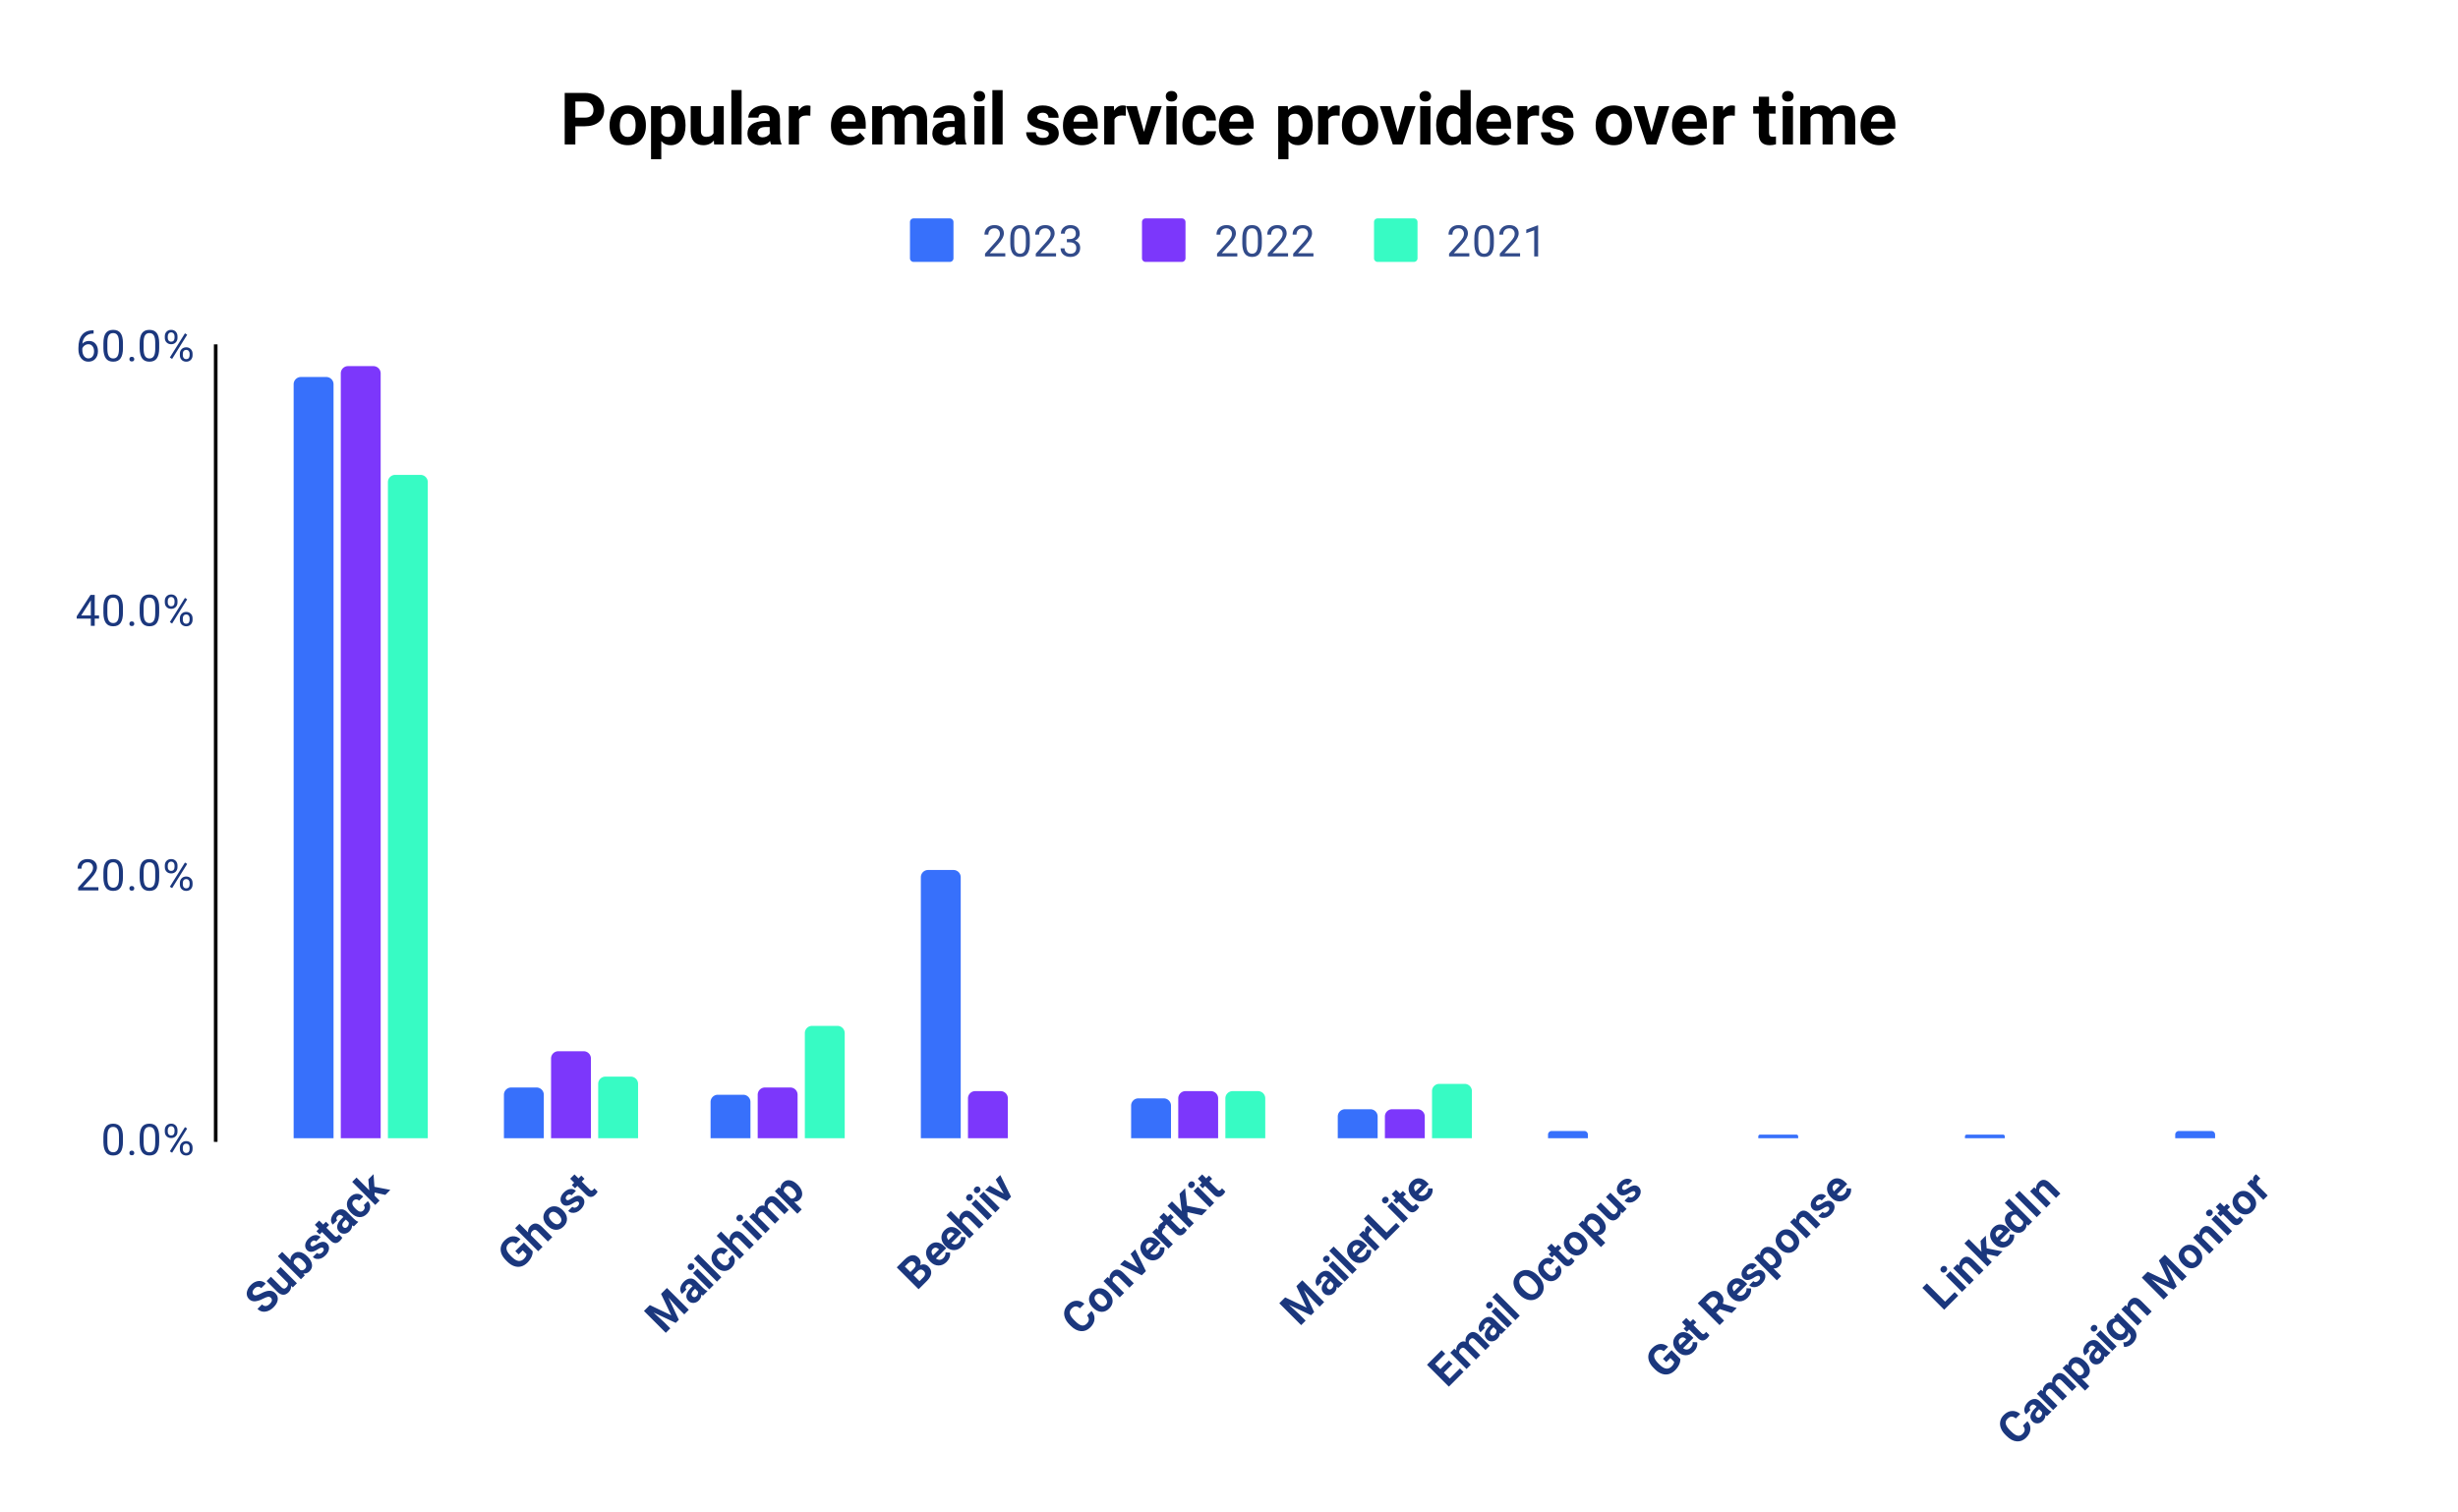 <svg xmlns="http://www.w3.org/2000/svg" width="678" height="417" fill="none" stroke="none" stroke-linecap="square" stroke-miterlimit="10" version="1.1" viewBox="0 0 678 417"><path fill="#fff" fill-rule="nonzero" d="M0 0h678v417H0V0Z"/><path d="M59.5 289.5h598M59.5 265.5h598M59.5 216.5h598M59.5 192.5h598M59.5 143.5h598M59.5 119.5h598"/><path stroke="#000" stroke-linecap="butt" stroke-width="1" d="M59.5 314.5v-219"/><clipPath id="id_0"><path d="M59.85 95.15h597.3v218.986H59.85V95.15Z" clip-rule="nonzero"/></clipPath><path d="M92 314H81V106a2 2 0 0 1 2-2h7a2 2 0 0 1 2 2Z" clip-path="url(#id_0)"/><path fill="#3770fb" fill-rule="nonzero" d="M92 314H81V106a2 2 0 0 1 2-2h7a2 2 0 0 1 2 2Z" clip-path="url(#id_0)"/><path d="M150 314h-11v-12a2 2 0 0 1 2-2h7a2 2 0 0 1 2 2Z" clip-path="url(#id_0)"/><path fill="#3770fb" fill-rule="nonzero" d="M150 314h-11v-12a2 2 0 0 1 2-2h7a2 2 0 0 1 2 2Z" clip-path="url(#id_0)"/><path d="M207 314h-11v-10a2 2 0 0 1 2-2h7a2 2 0 0 1 2 2Z" clip-path="url(#id_0)"/><path fill="#3770fb" fill-rule="nonzero" d="M207 314h-11v-10a2 2 0 0 1 2-2h7a2 2 0 0 1 2 2Z" clip-path="url(#id_0)"/><path d="M265 314h-11v-72a2 2 0 0 1 2-2h7a2 2 0 0 1 2 2Z" clip-path="url(#id_0)"/><path fill="#3770fb" fill-rule="nonzero" d="M265 314h-11v-72a2 2 0 0 1 2-2h7a2 2 0 0 1 2 2Z" clip-path="url(#id_0)"/><path d="M323 314h-11v-9a2 2 0 0 1 2-2h7a2 2 0 0 1 2 2Z" clip-path="url(#id_0)"/><path fill="#3770fb" fill-rule="nonzero" d="M323 314h-11v-9a2 2 0 0 1 2-2h7a2 2 0 0 1 2 2Z" clip-path="url(#id_0)"/><path d="M380 314h-11v-6a2 2 0 0 1 2-2h7a2 2 0 0 1 2 2Z" clip-path="url(#id_0)"/><path fill="#3770fb" fill-rule="nonzero" d="M380 314h-11v-6a2 2 0 0 1 2-2h7a2 2 0 0 1 2 2Z" clip-path="url(#id_0)"/><path d="M438 314h-11v-1a1 1 0 0 1 1-1h9a1 1 0 0 1 1 1Z" clip-path="url(#id_0)"/><path fill="#3770fb" fill-rule="nonzero" d="M438 314h-11v-1a1 1 0 0 1 1-1h9a1 1 0 0 1 1 1Z" clip-path="url(#id_0)"/><path d="M496 314h-11v-.5a.5.5 0 0 1 .5-.5h10a.5.5 0 0 1 .5.5Z" clip-path="url(#id_0)"/><path fill="#3770fb" fill-rule="nonzero" d="M496 314h-11v-.5a.5.5 0 0 1 .5-.5h10a.5.5 0 0 1 .5.5Z" clip-path="url(#id_0)"/><path d="M553 314h-11v-.5a.5.5 0 0 1 .5-.5h10a.5.5 0 0 1 .5.5Z" clip-path="url(#id_0)"/><path fill="#3770fb" fill-rule="nonzero" d="M553 314h-11v-.5a.5.5 0 0 1 .5-.5h10a.5.5 0 0 1 .5.5Z" clip-path="url(#id_0)"/><path d="M611 314h-11v-1a1 1 0 0 1 1-1h9a1 1 0 0 1 1 1Z" clip-path="url(#id_0)"/><path fill="#3770fb" fill-rule="nonzero" d="M611 314h-11v-1a1 1 0 0 1 1-1h9a1 1 0 0 1 1 1Z" clip-path="url(#id_0)"/><path d="M105 314H94V103a2 2 0 0 1 2-2h7a2 2 0 0 1 2 2Z" clip-path="url(#id_0)"/><path fill="#7c37fb" fill-rule="nonzero" d="M105 314H94V103a2 2 0 0 1 2-2h7a2 2 0 0 1 2 2Z" clip-path="url(#id_0)"/><path d="M163 314h-11v-22a2 2 0 0 1 2-2h7a2 2 0 0 1 2 2Z" clip-path="url(#id_0)"/><path fill="#7c37fb" fill-rule="nonzero" d="M163 314h-11v-22a2 2 0 0 1 2-2h7a2 2 0 0 1 2 2Z" clip-path="url(#id_0)"/><path d="M220 314h-11v-12a2 2 0 0 1 2-2h7a2 2 0 0 1 2 2Z" clip-path="url(#id_0)"/><path fill="#7c37fb" fill-rule="nonzero" d="M220 314h-11v-12a2 2 0 0 1 2-2h7a2 2 0 0 1 2 2Z" clip-path="url(#id_0)"/><path d="M278 314h-11v-11a2 2 0 0 1 2-2h7a2 2 0 0 1 2 2Z" clip-path="url(#id_0)"/><path fill="#7c37fb" fill-rule="nonzero" d="M278 314h-11v-11a2 2 0 0 1 2-2h7a2 2 0 0 1 2 2Z" clip-path="url(#id_0)"/><path d="M336 314h-11v-11a2 2 0 0 1 2-2h7a2 2 0 0 1 2 2Z" clip-path="url(#id_0)"/><path fill="#7c37fb" fill-rule="nonzero" d="M336 314h-11v-11a2 2 0 0 1 2-2h7a2 2 0 0 1 2 2Z" clip-path="url(#id_0)"/><path d="M393 314h-11v-6a2 2 0 0 1 2-2h7a2 2 0 0 1 2 2Z" clip-path="url(#id_0)"/><path fill="#7c37fb" fill-rule="nonzero" d="M393 314h-11v-6a2 2 0 0 1 2-2h7a2 2 0 0 1 2 2Z" clip-path="url(#id_0)"/><path d="M118 314h-11V133a2 2 0 0 1 2-2h7a2 2 0 0 1 2 2Z" clip-path="url(#id_0)"/><path fill="#37fbc4" fill-rule="nonzero" d="M118 314h-11V133a2 2 0 0 1 2-2h7a2 2 0 0 1 2 2Z" clip-path="url(#id_0)"/><path d="M176 314h-11v-15a2 2 0 0 1 2-2h7a2 2 0 0 1 2 2Z" clip-path="url(#id_0)"/><path fill="#37fbc4" fill-rule="nonzero" d="M176 314h-11v-15a2 2 0 0 1 2-2h7a2 2 0 0 1 2 2Z" clip-path="url(#id_0)"/><path d="M233 314h-11v-29a2 2 0 0 1 2-2h7a2 2 0 0 1 2 2Z" clip-path="url(#id_0)"/><path fill="#37fbc4" fill-rule="nonzero" d="M233 314h-11v-29a2 2 0 0 1 2-2h7a2 2 0 0 1 2 2Z" clip-path="url(#id_0)"/><path d="M291 314h-11 11Z" clip-path="url(#id_0)"/><path fill="#37fbc4" fill-rule="nonzero" d="M291 314h-11 11Z" clip-path="url(#id_0)"/><path d="M349 314h-11v-11a2 2 0 0 1 2-2h7a2 2 0 0 1 2 2Z" clip-path="url(#id_0)"/><path fill="#37fbc4" fill-rule="nonzero" d="M349 314h-11v-11a2 2 0 0 1 2-2h7a2 2 0 0 1 2 2Z" clip-path="url(#id_0)"/><path d="M406 314h-11v-13a2 2 0 0 1 2-2h7a2 2 0 0 1 2 2Z" clip-path="url(#id_0)"/><path fill="#37fbc4" fill-rule="nonzero" d="M406 314h-11v-13a2 2 0 0 1 2-2h7a2 2 0 0 1 2 2Z" clip-path="url(#id_0)"/><path fill="#1b377d" fill-rule="nonzero" d="M33.913 314.995q0 1.907-.657 2.844-.64.922-2.031.922-1.36 0-2.016-.906-.656-.906-.687-2.719v-1.437q0-1.891.64-2.797.657-.922 2.047-.922 1.375 0 2.032.89.656.875.672 2.72v1.405Zm-1.094-1.484q0-1.375-.39-2-.376-.64-1.22-.64-.828 0-1.218.64-.375.625-.375 1.922v1.734q0 1.375.39 2.047.407.656 1.219.656.797 0 1.188-.625.39-.625.406-1.953v-1.781Zm2.875 4.563q0-.282.156-.47.172-.187.5-.187.344 0 .516.188.172.187.172.469 0 .265-.172.453-.172.172-.516.172-.328 0-.5-.172-.156-.188-.156-.453Zm8.218-3.079q0 1.907-.656 2.844-.64.922-2.031.922-1.36 0-2.016-.906-.656-.906-.687-2.719v-1.437q0-1.891.64-2.797.657-.922 2.047-.922 1.375 0 2.032.89.656.875.672 2.72v1.405Zm-1.093-1.484q0-1.375-.39-2-.376-.64-1.22-.64-.828 0-1.218.64-.375.625-.375 1.922v1.734q0 1.375.39 2.047.407.656 1.219.656.797 0 1.188-.625.39-.625.406-1.953v-1.781Zm2.64-1.766q0-.765.485-1.265.5-.5 1.265-.5.782 0 1.266.5t.484 1.297v.422q0 .765-.5 1.265-.484.485-1.234.485-.766 0-1.266-.485-.5-.5-.5-1.312v-.407Zm.813.454q0 .453.25.75.266.296.703.296.422 0 .672-.28.25-.298.25-.798v-.422q0-.453-.25-.75-.25-.312-.688-.312-.437 0-.687.312-.25.297-.25.766v.438Zm3.344 4.343q0-.765.484-1.25.5-.5 1.266-.5.765 0 1.25.5.5.485.5 1.297v.406q0 .766-.485 1.266-.484.5-1.25.5-.765 0-1.265-.484-.5-.5-.5-1.313v-.422Zm.812.453q0 .47.25.766.266.297.703.297.422 0 .672-.281.25-.297.25-.797v-.438q0-.468-.265-.75-.25-.297-.672-.297-.422 0-.688.297-.25.282-.25.782v.421Zm-2.953 1-.625-.39 4.172-6.672.61.39-4.157 6.672ZM27.147 245.64h-5.594v-.78l2.953-3.282q.657-.75.907-1.203.25-.469.25-.969 0-.672-.407-1.093-.39-.438-1.078-.438-.797 0-1.25.469-.453.453-.453 1.281h-1.078q0-1.187.75-1.906.766-.735 2.031-.735 1.203 0 1.89.625.688.625.688 1.672 0 1.25-1.61 3l-2.28 2.47h4.28v.89Zm6.766-3.64q0 1.906-.657 2.844-.64.922-2.031.922-1.36 0-2.016-.907-.656-.906-.687-2.718v-1.438q0-1.89.64-2.797.657-.922 2.047-.922 1.375 0 2.032.891.656.875.672 2.719V242Zm-1.094-1.484q0-1.375-.39-2-.376-.64-1.22-.64-.828 0-1.218.64-.375.625-.375 1.922v1.734q0 1.375.39 2.047.407.656 1.219.656.797 0 1.188-.625.39-.625.406-1.953v-1.781Zm2.875 4.562q0-.281.156-.469.172-.187.5-.187.344 0 .516.187.172.188.172.47 0 .265-.172.452-.172.172-.516.172-.328 0-.5-.172-.156-.187-.156-.453ZM43.912 242q0 1.906-.656 2.844-.64.922-2.031.922-1.36 0-2.016-.907-.656-.906-.687-2.718v-1.438q0-1.89.64-2.797.657-.922 2.047-.922 1.375 0 2.032.891.656.875.672 2.719V242Zm-1.093-1.484q0-1.375-.39-2-.376-.64-1.22-.64-.828 0-1.218.64-.375.625-.375 1.922v1.734q0 1.375.39 2.047.407.656 1.219.656.797 0 1.188-.625.39-.625.406-1.953v-1.781Zm2.64-1.766q0-.766.485-1.266.5-.5 1.265-.5.782 0 1.266.5t.484 1.297v.422q0 .766-.5 1.266-.484.484-1.234.484-.766 0-1.266-.484-.5-.5-.5-1.313v-.406Zm.813.453q0 .453.25.75.266.297.703.297.422 0 .672-.281.25-.297.25-.797v-.422q0-.453-.25-.75-.25-.312-.688-.312-.437 0-.687.312-.25.297-.25.766v.437Zm3.344 4.344q0-.766.484-1.25.5-.5 1.266-.5.765 0 1.25.5.5.484.5 1.297V244q0 .766-.485 1.266-.484.5-1.25.5-.765 0-1.265-.485-.5-.5-.5-1.312v-.422Zm.812.453q0 .469.25.766.266.297.703.297.422 0 .672-.282.25-.297.25-.797v-.437q0-.469-.265-.75-.25-.297-.672-.297-.422 0-.688.297-.25.281-.25.781V244Zm-2.953 1-.625-.39 4.172-6.672.61.39L47.474 245ZM26.131 169.786h1.188v.875H26.13v1.984h-1.078v-1.984h-3.89v-.64l3.812-5.907h1.156v5.672Zm-3.734 0h2.656v-4.188l-.14.235-2.516 3.953Zm11.516-.781q0 1.906-.657 2.843-.64.922-2.031.922-1.36 0-2.016-.906-.656-.906-.687-2.719v-1.437q0-1.89.64-2.797.657-.922 2.047-.922 1.375 0 2.032.89.656.876.672 2.72v1.406Zm-1.094-1.485q0-1.375-.39-2-.376-.64-1.22-.64-.828 0-1.218.64-.375.625-.375 1.922v1.735q0 1.375.39 2.046.407.657 1.219.657.797 0 1.188-.625.39-.625.406-1.953v-1.782Zm2.875 4.563q0-.281.156-.469.172-.187.5-.187.344 0 .516.187.172.188.172.469 0 .265-.172.453-.172.172-.516.172-.328 0-.5-.172-.156-.188-.156-.453Zm8.218-3.078q0 1.906-.656 2.843-.64.922-2.031.922-1.36 0-2.016-.906-.656-.906-.687-2.719v-1.437q0-1.89.64-2.797.657-.922 2.047-.922 1.375 0 2.032.89.656.876.672 2.72v1.406Zm-1.093-1.485q0-1.375-.39-2-.376-.64-1.22-.64-.828 0-1.218.64-.375.625-.375 1.922v1.735q0 1.375.39 2.046.407.657 1.219.657.797 0 1.188-.625.39-.625.406-1.953v-1.782Zm2.64-1.765q0-.766.485-1.266.5-.5 1.265-.5.782 0 1.266.5t.484 1.297v.422q0 .765-.5 1.265-.484.485-1.234.485-.766 0-1.266-.485-.5-.5-.5-1.312v-.406Zm.813.453q0 .453.25.75.266.297.703.297.422 0 .672-.282.25-.296.25-.796v-.422q0-.453-.25-.75-.25-.313-.688-.313-.437 0-.687.313-.25.297-.25.765v.438Zm3.344 4.344q0-.766.484-1.25.5-.5 1.266-.5.765 0 1.25.5.5.484.5 1.296v.407q0 .765-.485 1.265-.484.5-1.25.5-.765 0-1.265-.484-.5-.5-.5-1.313v-.421Zm.812.453q0 .468.25.765.266.297.703.297.422 0 .672-.281.25-.297.25-.797v-.437q0-.47-.265-.75-.25-.297-.672-.297-.422 0-.688.297-.25.28-.25.78v.423Zm-2.953 1-.625-.39 4.172-6.673.61.39-4.157 6.673ZM25.819 91.119v.906h-.203q-1.266.031-2.016.766-.75.718-.875 2.03.688-.765 1.844-.765 1.11 0 1.781.782.672.78.672 2.03 0 1.313-.719 2.11-.719.797-1.937.797-1.22 0-1.985-.938-.75-.953-.75-2.437v-.406q0-2.36 1-3.61t2.985-1.265h.203Zm-1.422 3.844q-.563 0-1.031.328-.47.328-.657.843v.391q0 1.063.47 1.703.484.64 1.187.64.734 0 1.156-.53.422-.547.422-1.422 0-.875-.422-1.407-.422-.546-1.125-.546Zm9.516 1.046q0 1.907-.657 2.844-.64.922-2.031.922-1.36 0-2.016-.906-.656-.906-.687-2.719v-1.438q0-1.89.64-2.796.657-.922 2.047-.922 1.375 0 2.032.89.656.875.672 2.72v1.405Zm-1.094-1.484q0-1.375-.39-2-.376-.64-1.22-.64-.828 0-1.218.64-.375.625-.375 1.922v1.734q0 1.375.39 2.047.407.656 1.219.656.797 0 1.188-.625.39-.625.406-1.953v-1.781Zm2.875 4.563q0-.282.156-.47.172-.187.5-.187.344 0 .516.188.172.187.172.469 0 .265-.172.453-.172.172-.516.172-.328 0-.5-.172-.156-.188-.156-.453Zm8.218-3.079q0 1.907-.656 2.844-.64.922-2.031.922-1.36 0-2.016-.906-.656-.906-.687-2.719v-1.438q0-1.89.64-2.796.657-.922 2.047-.922 1.375 0 2.032.89.656.875.672 2.72v1.405Zm-1.093-1.484q0-1.375-.39-2-.376-.64-1.22-.64-.828 0-1.218.64-.375.625-.375 1.922v1.734q0 1.375.39 2.047.407.656 1.219.656.797 0 1.188-.625.39-.625.406-1.953v-1.781Zm2.64-1.766q0-.765.485-1.265.5-.5 1.265-.5.782 0 1.266.5t.484 1.297v.422q0 .765-.5 1.265-.484.485-1.234.485-.766 0-1.266-.485-.5-.5-.5-1.312v-.407Zm.813.454q0 .453.25.75.266.296.703.296.422 0 .672-.28.25-.298.25-.798v-.422q0-.453-.25-.75-.25-.312-.688-.312-.437 0-.687.312-.25.297-.25.766v.438Zm3.344 4.343q0-.765.484-1.25.5-.5 1.266-.5.765 0 1.25.5.5.485.5 1.297v.406q0 .766-.485 1.266-.484.5-1.25.5-.765 0-1.265-.484-.5-.5-.5-1.313v-.422Zm.812.453q0 .47.25.766.266.297.703.297.422 0 .672-.281.25-.297.25-.797v-.438q0-.468-.265-.75-.25-.297-.672-.297-.422 0-.688.297-.25.282-.25.782v.421Zm-2.953 1-.625-.39 4.172-6.672.61.39-4.157 6.672ZM74.73 358.021q-.354-.353-.796-.287-.43.055-1.293.497-.85.431-1.436.597-1.58.475-2.519-.464-.486-.486-.597-1.15-.11-.662.188-1.38.299-.74.94-1.381.651-.652 1.391-.906.74-.276 1.448-.122.707.133 1.248.674l-1.248 1.249q-.409-.41-.906-.376-.486.022-.961.497-.453.453-.509.906-.066.442.243.752.299.298.796.198.497-.099 1.248-.497 1.382-.74 2.343-.751.95-.022 1.657.685.784.784.64 1.834-.143 1.028-1.148 2.033-.696.696-1.525 1.016-.84.31-1.58.166-.74-.143-1.326-.73l1.249-1.248q1.005 1.006 2.198-.187.442-.442.509-.862.066-.442-.254-.763Zm5.557-3.303q.1.983-.685 1.768-.73.729-1.525.685-.795-.044-1.602-.829l-2.939-2.939 1.194-1.193 2.894 2.895q.707.707 1.348.066.608-.608.409-1.27l-3.17-3.172 1.203-1.204 4.486 4.486-1.127 1.127-.486-.42Zm4.552-8.043q1.072 1.071 1.215 2.143.155 1.06-.674 1.89-.729.729-1.723.596l.42.53-1.072 1.072-6.364-6.364 1.193-1.193 2.287 2.287q-.066-.906.608-1.58.818-.818 1.89-.674 1.06.133 2.154 1.226l.066.067Zm-1.282 1.104q-.685-.685-1.215-.773-.52-.1-.95.332-.564.563-.32 1.248l1.767 1.768q.696.254 1.27-.32.586-.586.189-1.337-.177-.354-.74-.918Zm5.58-3.48q-.221-.22-.564-.121-.342.077-.917.453-1.933 1.27-2.96.243-.597-.597-.509-1.48.1-.896.906-1.702.85-.851 1.757-.962.917-.121 1.569.53l-1.205 1.205q-.265-.265-.596-.265-.332 0-.685.354-.299.298-.32.607-.034.298.176.508.199.2.508.133.31-.066.84-.42.541-.364.961-.563 1.304-.597 2.155.254.619.619.475 1.536-.144.894-.983 1.734-.564.564-1.205.807-.64.22-1.237.132-.597-.11-1.006-.519l1.138-1.138q.332.31.73.265.386-.055.75-.42.354-.353.388-.652.044-.309-.166-.519Zm-1.105-7.601 1.105 1.105.773-.774.884.884-.773.774 2.232 2.231q.254.254.464.265.198 0 .464-.265.199-.199.331-.375l.906.906q-.243.464-.619.84-1.26 1.259-2.563 0l-2.408-2.41-.652.653-.884-.884.652-.652-1.105-1.105 1.193-1.193Zm9.59 1.59q-.254-.077-.52-.275.056.917-.64 1.613-.663.663-1.48.707-.818.044-1.393-.53-.718-.719-.574-1.614.144-.917 1.149-1.922l.541-.541-.254-.255q-.31-.309-.652-.342-.342-.033-.696.32-.298.299-.331.619-.022.31.232.564l-1.193 1.193q-.387-.387-.487-.95-.088-.575.166-1.205.254-.63.796-1.17.828-.83 1.734-.896.895-.077 1.647.674l1.944 1.945q.652.63 1.15.795l.065.067-1.204 1.204Zm-1.823.167q.265-.266.365-.608.11-.354.01-.652l-.773-.773-.442.442q-.894.894-.331 1.59l.066.067q.221.22.53.22.299-.01.575-.286Zm4.442-4.552q.331-.332.364-.719.022-.397-.265-.707l1.116-1.116q.453.453.597 1.083.132.619-.089 1.26-.21.63-.729 1.149-.961.96-2.121.906-1.171-.067-2.254-1.15l-.078-.077q-1.038-1.038-1.093-2.198-.067-1.172.895-2.133.84-.84 1.823-.873.983-.033 1.778.763l-1.115 1.116q-.354-.332-.785-.343-.43-.01-.762.32-.42.42-.332.95.1.52.774 1.194l.132.133q.685.685 1.205.784.508.088.939-.342Zm3.093-4.928v.862l1.37 1.37-1.193 1.193-6.364-6.364 1.193-1.193 3.525 3.524-.066-.53-.2-2.497 1.437-1.436.243 3.49 4.386.852-1.38 1.38-2.95-.651ZM146.924 345.172q.056.74-.331 1.591-.387.829-1.127 1.569-.785.784-1.724 1.038-.928.244-1.9-.088-.972-.331-1.867-1.204l-.409-.409q-.906-.906-1.26-1.856-.353-.972-.132-1.9.22-.929.994-1.702 1.072-1.072 2.199-1.16 1.116-.1 2.21.773l-1.216 1.216q-.596-.442-1.127-.398-.53.044-1.027.541-.63.63-.486 1.437.143.806 1.094 1.756l.375.376q.95.95 1.79 1.083.85.121 1.547-.575.696-.696.696-1.292l-1.039-1.039-1.127 1.127-.917-.917 2.376-2.376 2.408 2.409Zm-1.27-5.204q-.078-1.05.64-1.768 1.459-1.458 3.172.21l2.872 2.873-1.204 1.204-2.84-2.84q-.386-.386-.729-.397-.353-.022-.74.365-.52.519-.354 1.17l3.182 3.183-1.193 1.193-6.364-6.364 1.193-1.193 2.365 2.364Zm5.314-1.89q-.663-.662-.928-1.435-.276-.785-.066-1.547.199-.774.828-1.403.917-.917 2.033-.928 1.127-.023 2.144.861l.32.299q1.039 1.038 1.094 2.242.044 1.194-.928 2.166-.972.972-2.166.928-1.204-.055-2.276-1.127l-.055-.055Zm1.282-1.104q.64.64 1.226.74.575.089 1.017-.353.442-.442.353-1.017-.088-.574-.828-1.315-.62-.618-1.205-.718-.596-.11-1.05.343-.43.43-.33 1.016.099.586.817 1.304Zm7.325-5.403q-.221-.22-.564-.121-.342.077-.917.453-1.933 1.27-2.96.243-.597-.597-.509-1.48.1-.896.906-1.702.85-.85 1.757-.961.917-.122 1.569.53l-1.204 1.204q-.266-.265-.597-.265-.332 0-.685.354-.298.298-.32.607-.034.299.176.509.2.198.508.132.31-.066.84-.42.542-.364.961-.563 1.304-.597 2.155.254.619.619.475 1.536-.144.895-.983 1.734-.564.564-1.205.807-.64.22-1.237.132-.597-.11-1.006-.519l1.138-1.138q.332.31.73.265.386-.055.751-.42.354-.353.387-.651.044-.31-.166-.52Zm-1.105-7.601 1.105 1.105.773-.774.884.884-.773.774 2.232 2.231q.254.255.464.266.199 0 .464-.266.199-.198.331-.375l.906.906q-.243.464-.619.84-1.26 1.259-2.563 0l-2.408-2.41-.652.653-.884-.884.652-.652-1.105-1.105 1.193-1.193ZM179.245 360.021l5.922 2.829-2.828-5.922 1.624-1.624 6.032 6.032-1.248 1.249-1.647-1.647-2.717-2.983 2.861 6.132-.85.85-6.122-2.872 2.973 2.73 1.646 1.645-1.238 1.238-6.032-6.033 1.624-1.624Zm14.706-2.64q-.255-.078-.52-.277.056.917-.64 1.614-.663.662-1.481.707-.818.044-1.392-.53-.718-.719-.575-1.614.144-.917 1.15-1.922l.54-.542-.253-.254q-.31-.31-.652-.342-.343-.033-.696.32-.299.298-.332.619-.022.31.232.563l-1.193 1.194q-.387-.387-.486-.95-.088-.575.166-1.205.254-.63.795-1.171.829-.829 1.735-.895.895-.077 1.646.674l1.945 1.945q.651.63 1.149.795l.066.066-1.204 1.205Zm-1.823.165q.265-.265.364-.607.11-.354.011-.652l-.773-.774-.442.442q-.895.895-.332 1.591l.067.067q.22.22.53.22.298-.01.575-.287Zm4.728-3.071-1.204 1.204-4.486-4.486 1.205-1.204 4.485 4.486Zm-6.916-4.375q-.265-.266-.265-.619.01-.365.32-.674.298-.298.652-.298.365-.011.63.254.276.276.265.64-.011.343-.32.652-.299.299-.652.32-.354 0-.63-.275Zm9.038 2.254-1.205 1.204-6.364-6.364 1.205-1.204 6.364 6.364Zm1.834-3.602q.331-.332.364-.718.022-.398-.265-.708l1.116-1.115q.453.453.597 1.082.132.62-.089 1.26-.21.63-.729 1.149-.961.961-2.121.906-1.171-.066-2.254-1.15l-.077-.076q-1.039-1.039-1.094-2.2-.067-1.17.895-2.132.84-.84 1.823-.872.983-.034 1.778.762l-1.115 1.116q-.354-.332-.785-.343-.43-.01-.762.32-.42.42-.332.951.1.52.774 1.193l.132.133q.685.685 1.205.784.508.089.939-.342Zm.43-6.663q-.077-1.05.641-1.767 1.459-1.459 3.171.21l2.873 2.872-1.204 1.205-2.84-2.84q-.386-.387-.729-.398-.354-.022-.74.365-.52.52-.354 1.171l3.182 3.182-1.193 1.193-6.364-6.364 1.193-1.193 2.365 2.364Zm9.05-1.05-1.205 1.205-4.486-4.486 1.205-1.204 4.485 4.486Zm-6.917-4.374q-.265-.266-.265-.62.01-.364.32-.673.299-.298.652-.298.365-.011.63.254.276.276.265.64-.011.343-.32.652-.299.299-.652.32-.354 0-.63-.275Zm4.408-2.089.553.464q-.11-1.06.696-1.867.873-.873 1.878-.508-.21-1.16.663-2.033.73-.73 1.514-.652.773.067 1.624.917l2.861 2.862-1.193 1.193-2.861-2.861q-.376-.376-.708-.398-.32-.033-.707.353-.53.53-.232 1.249l3.083 3.082-1.193 1.194-2.85-2.85q-.399-.399-.72-.41-.33-.022-.695.343-.508.508-.32 1.16l3.17 3.17-1.193 1.194-4.486-4.486 1.116-1.116Zm12.275-7.7q1.039 1.038 1.194 2.143.154 1.083-.652 1.89-.674.673-1.57.618l2.111 2.11-1.193 1.194-6.21-6.21 1.105-1.105.487.398q-.089-.95.618-1.657.829-.829 1.9-.663 1.072.144 2.144 1.215l.066.067Zm-1.281 1.105q-.63-.63-1.194-.73-.563-.121-.983.299-.563.563-.342 1.204l1.834 1.834q.663.22 1.226-.343.862-.861-.541-2.264ZM253.384 355.657l-6.032-6.032 2.11-2.11q1.094-1.094 2.077-1.238.995-.155 1.812.663.442.442.553 1.016.11.553-.144 1.116.585-.342 1.204-.254.619.066 1.127.575.873.872.763 1.889-.111.994-1.127 2.033l-2.343 2.342Zm-1.392-3.867 1.635 1.635 1.072-1.071q.43-.431.464-.884.044-.464-.331-.84-.829-.829-1.702.022l-1.138 1.138Zm-.873-.873.928-.928q.917-.961.188-1.69-.409-.409-.828-.343-.42.044-.94.564l-.872.873 1.524 1.524Zm9.988-2.806q-.983.983-2.21.994-1.226.011-2.231-.994l-.122-.122q-.674-.674-.95-1.458-.265-.796-.077-1.558.199-.773.806-1.38.928-.929 2.033-.863 1.105.044 2.166 1.105l.486.486-2.85 2.85q.496.388 1.049.365.563-.033 1.016-.486.685-.685.575-1.569l1.248.056q.11.663-.132 1.348-.243.663-.807 1.226Zm-3.823-3.558q-.353.354-.331.818.022.464.398.972l1.668-1.668-.088-.089q-.41-.386-.84-.397-.42-.022-.807.364Zm8.066-.685q-.983.984-2.21.995-1.226.01-2.232-.995l-.121-.121q-.674-.674-.95-1.459-.266-.795-.078-1.557.2-.774.807-1.382.928-.928 2.033-.861 1.105.044 2.165 1.105l.486.486-2.85 2.85q.497.387 1.05.365.563-.033 1.016-.486.685-.685.575-1.57l1.248.056q.11.663-.133 1.348-.243.663-.806 1.226Zm-3.823-3.557q-.353.353-.331.817.022.464.397.973l1.669-1.669-.089-.088q-.409-.387-.84-.398-.42-.022-.806.365Zm3.083-3.878q-.078-1.05.64-1.768 1.459-1.459 3.171.21l2.873 2.872-1.204 1.205-2.84-2.84q-.387-.386-.729-.398-.354-.022-.74.365-.52.52-.354 1.171l3.182 3.182-1.193 1.193-6.364-6.363 1.193-1.194 2.365 2.365Zm9.048-1.05-1.204 1.204-4.486-4.485 1.205-1.205 4.485 4.486Zm-6.916-4.375q-.265-.265-.265-.619.01-.365.32-.674.299-.298.652-.298.365-.011.63.254.276.276.265.64-.011.343-.32.653-.299.298-.652.32-.354 0-.63-.276Zm9.038 2.254-1.205 1.204-4.485-4.486 1.204-1.204 4.486 4.486Zm-6.917-4.376q-.265-.265-.265-.618.011-.365.32-.674.299-.298.652-.298.365-.012.63.254.276.276.265.64-.01.343-.32.652-.298.299-.652.32-.353 0-.63-.276Zm8 .376-2.2-3.856 1.25-1.248 2.971 6-1.138 1.137-5.999-2.972 1.248-1.248 3.867 2.187ZM301.084 361.645q.906 1.039.818 2.254-.077 1.205-1.138 2.265-1.16 1.16-2.618 1.05-1.448-.122-2.807-1.48l-.375-.376q-.862-.862-1.216-1.834-.353-.973-.143-1.89.21-.939.96-1.69 1.05-1.05 2.244-1.116 1.204-.077 2.309.829l-1.238 1.237q-.63-.541-1.17-.508-.542.01-1.117.585-.618.62-.486 1.37.133.752 1.06 1.702l.454.453q.983.983 1.734 1.138.752.155 1.393-.486.574-.575.585-1.116.022-.553-.486-1.15l1.237-1.237Zm.387-.939q-.663-.663-.928-1.436-.276-.784-.066-1.547.199-.773.828-1.403.917-.917 2.033-.928 1.127-.022 2.144.862l.32.298q1.039 1.039 1.094 2.243.044 1.193-.928 2.165-.972.973-2.166.929-1.204-.056-2.276-1.127l-.055-.056Zm1.282-1.105q.64.641 1.226.74.575.09 1.017-.353.442-.442.353-1.016-.088-.575-.828-1.315-.62-.619-1.205-.718-.596-.11-1.05.342-.43.431-.33 1.017.099.585.817 1.303Zm2.75-7.325.564.475q-.121-1.071.685-1.878.719-.718 1.48-.64.763.055 1.614.883l2.895 2.895-1.205 1.204-2.872-2.872q-.376-.376-.707-.376-.343-.011-.73.376-.497.497-.32 1.182l3.16 3.16-1.204 1.204-4.486-4.486 1.127-1.127Zm8.564-2.508-2.2-3.856 1.25-1.248 2.971 6-1.138 1.137-5.999-2.972 1.248-1.248 3.868 2.187Zm6.165-3.071q-.984.983-2.21.994-1.227.011-2.232-.994l-.121-.122q-.674-.674-.95-1.458-.266-.796-.078-1.558.199-.773.807-1.381.928-.928 2.032-.862 1.105.044 2.166 1.105l.486.486-2.85 2.85q.497.387 1.05.365.563-.033 1.016-.486.685-.685.574-1.569l1.249.055q.11.663-.133 1.348-.243.663-.806 1.227Zm-3.823-3.558q-.354.354-.332.818.022.464.398.972l1.668-1.668-.088-.089q-.409-.386-.84-.398-.42-.022-.806.365Zm5.082-4.596q-.276.21-.464.398-.685.685-.442 1.348l2.94 2.938-1.194 1.194-4.486-4.486 1.127-1.127.575.508q-.255-.983.375-1.613.2-.199.431-.32l1.138 1.16Zm-.497-3.967 1.105 1.105.773-.773.884.884-.773.773 2.231 2.232q.255.254.464.265.2 0 .465-.265.198-.199.331-.376l.906.906q-.243.464-.619.84-1.26 1.26-2.563 0l-2.409-2.409-.651.652-.884-.884.652-.651-1.105-1.105 1.193-1.194Zm6.54-.198.045 1.348 1.723 1.723-1.237 1.238-6.033-6.033 1.238-1.237 2.729 2.729-.188-1.293-.453-3.525 1.525-1.524.541 4.828 5.558 1.138-1.48 1.48-3.967-.872Zm7.37-2.53-1.204 1.204-4.486-4.486 1.204-1.204 4.486 4.486Zm-6.916-4.376q-.266-.265-.266-.618.012-.365.32-.674.3-.299.653-.299.364-.01.63.254.276.277.265.641-.011.343-.32.652-.299.298-.653.32-.353 0-.63-.276Zm3.613-3.502 1.104 1.105.774-.774.884.884-.774.774 2.232 2.231q.254.255.464.266.199 0 .464-.266.199-.198.332-.375l.906.906q-.244.464-.62.84-1.259 1.259-2.562 0l-2.409-2.41-.652.653-.884-.884.652-.652-1.105-1.105 1.194-1.193ZM354.497 357.9l5.922 2.828-2.829-5.922 1.624-1.624 6.033 6.033-1.249 1.248-1.646-1.646-2.718-2.983 2.862 6.132-.85.85-6.122-2.872 2.972 2.729 1.647 1.646-1.238 1.238-6.032-6.033 1.624-1.624Zm14.705-2.64q-.254-.078-.519-.277.055.917-.64 1.613-.664.663-1.481.707-.818.045-1.392-.53-.719-.718-.575-1.613.144-.917 1.15-1.923l.54-.54-.254-.255q-.309-.31-.651-.343-.343-.033-.697.32-.298.3-.331.62-.022.309.232.563l-1.193 1.193q-.387-.386-.486-.95-.089-.574.165-1.204.255-.63.796-1.171.829-.829 1.735-.895.894-.078 1.646.674l1.944 1.944q.652.63 1.15.796l.066.066-1.205 1.204Zm-1.823.165q.265-.265.365-.608.11-.353.01-.651l-.772-.774-.442.442q-.895.895-.332 1.591l.066.066q.221.221.53.221.3-.01.575-.287Zm4.73-3.071-1.205 1.204-4.486-4.486 1.204-1.204 4.486 4.486Zm-6.917-4.376q-.265-.265-.265-.618.01-.365.32-.674.298-.299.652-.299.364-.01.63.254.276.277.265.641-.011.343-.32.652-.299.298-.653.32-.353 0-.63-.276Zm9.037 2.254-1.204 1.205-6.364-6.364 1.204-1.205 6.364 6.364Zm3.006-2.828q-.984.983-2.21.994-1.226.011-2.232-.994l-.121-.122q-.674-.674-.95-1.458-.266-.796-.078-1.558.199-.773.807-1.381.928-.928 2.033-.862 1.104.044 2.165 1.105l.486.486-2.85 2.85q.497.387 1.05.365.563-.033 1.016-.486.685-.685.574-1.569l1.249.056q.11.662-.133 1.347-.243.663-.806 1.227Zm-3.823-3.558q-.354.354-.332.818.022.464.398.972l1.668-1.668-.088-.089q-.409-.386-.84-.397-.42-.023-.806.364Zm5.082-4.596q-.276.21-.464.398-.685.685-.442 1.348l2.94 2.939-1.194 1.193-4.486-4.486 1.127-1.127.575.508q-.255-.983.375-1.613.2-.199.431-.32l1.138 1.16Zm3.989.74 2.64-2.64.995.994-3.878 3.878-6.033-6.032 1.238-1.238 5.038 5.038Zm5.889-3.9-1.205 1.204-4.485-4.485 1.204-1.205 4.486 4.486Zm-6.917-4.375q-.265-.265-.265-.619.011-.364.32-.674.299-.298.652-.298.365-.011.63.254.276.276.265.64-.01.343-.32.653-.299.298-.652.32-.354 0-.63-.276Zm3.613-3.502 1.105 1.104.773-.773.884.884-.773.773 2.232 2.232q.254.254.464.265.198 0 .464-.265.199-.199.331-.376l.906.906q-.243.464-.619.84-1.26 1.26-2.563 0l-2.408-2.409-.652.652-.884-.884.652-.651-1.105-1.105 1.193-1.193Zm9.137 2.22q-.983.984-2.21.995-1.226.01-2.231-.995l-.122-.121q-.674-.674-.95-1.459-.265-.795-.077-1.558.198-.773.806-1.38.928-.929 2.033-.862 1.105.044 2.166 1.105l.486.486-2.85 2.85q.496.387 1.049.365.563-.033 1.016-.486.685-.685.575-1.57l1.248.056q.11.663-.132 1.348-.243.663-.807 1.226Zm-3.823-3.557q-.353.353-.331.817.022.464.398.973l1.668-1.669-.088-.088q-.41-.387-.84-.398-.42-.022-.807.365ZM400.65 376.285l-2.386 2.386 1.624 1.624 2.806-2.806.994.994-4.043 4.044-6.033-6.032 4.033-4.033 1.005 1.005-2.795 2.796 1.436 1.436 2.387-2.387.972.973Zm.497-4.232.553.464q-.11-1.06.696-1.867.873-.873 1.878-.508-.21-1.16.663-2.033.73-.73 1.514-.652.773.066 1.624.917l2.861 2.862-1.193 1.193-2.862-2.862q-.375-.375-.707-.398-.32-.033-.707.354-.53.53-.232 1.248l3.083 3.083-1.193 1.193-2.851-2.85q-.398-.398-.718-.409-.332-.022-.696.342-.508.509-.32 1.16l3.17 3.172-1.193 1.193-4.486-4.486 1.116-1.116Zm13.038-4.066q-.255-.077-.52-.276.055.917-.64 1.613-.663.663-1.481.707-.818.044-1.392-.53-.718-.718-.575-1.613.144-.917 1.15-1.923l.54-.541-.253-.254q-.31-.31-.652-.343-.343-.033-.696.32-.299.3-.332.62-.022.309.232.563l-1.193 1.193q-.387-.386-.486-.95-.089-.574.166-1.204.254-.63.795-1.171.829-.829 1.735-.895.895-.078 1.646.674l1.945 1.944q.651.63 1.149.796l.066.066-1.204 1.204Zm-1.823.166q.265-.265.364-.608.11-.353.011-.652l-.773-.773-.442.442q-.895.895-.332 1.591l.067.066q.22.221.53.221.298-.01.575-.287Zm4.728-3.072-1.204 1.205-4.486-4.486 1.205-1.204 4.485 4.486Zm-6.916-4.375q-.265-.265-.265-.618.01-.365.32-.674.298-.299.652-.299.365-.01.63.254.276.277.265.641-.011.343-.32.652-.299.298-.652.32-.354 0-.63-.276Zm9.038 2.254-1.205 1.204-6.364-6.363 1.205-1.205 6.364 6.364Zm5.126-10.894q.895.895 1.249 1.89.353.972.143 1.933-.22.95-.972 1.702-.751.75-1.713.983-.95.22-1.933-.122-.994-.353-1.878-1.215l-.299-.298q-.883-.884-1.237-1.879-.365-1.005-.144-1.955.232-.961.984-1.713.751-.75 1.701-.972.95-.22 1.956.144.994.353 1.878 1.237l.265.265Zm-1.525.995q-.95-.95-1.79-1.105-.828-.166-1.458.464t-.475 1.47q.155.817 1.083 1.767l.287.287q.928.928 1.779 1.094.85.166 1.491-.475.62-.619.465-1.436-.155-.84-1.094-1.779l-.288-.287Zm6.01-1.48q.332-.332.365-.719.023-.398-.265-.707l1.116-1.116q.453.453.597 1.083.132.618-.089 1.26-.21.63-.729 1.148-.961.962-2.121.906-1.171-.066-2.254-1.149l-.077-.077q-1.039-1.039-1.094-2.199-.066-1.17.895-2.132.84-.84 1.823-.873.983-.033 1.779.762l-1.116 1.116q-.354-.331-.785-.342-.43-.011-.762.32-.42.42-.332.95.1.52.774 1.194l.132.132q.685.685 1.205.785.508.088.939-.343Zm-.894-8.52 1.105 1.106.773-.774.884.884-.773.774 2.231 2.231q.255.254.464.266.2 0 .465-.266.198-.199.331-.375l.906.906q-.243.464-.619.84-1.26 1.259-2.563 0l-2.409-2.41-.651.653-.884-.884.652-.652-1.105-1.105 1.193-1.193Zm4.519 2.089q-.663-.663-.928-1.436-.276-.785-.067-1.547.2-.774.829-1.403.917-.917 2.033-.928 1.127-.023 2.143.861l.32.299q1.04 1.038 1.095 2.243.044 1.193-.928 2.165-.973.972-2.166.928-1.204-.055-2.276-1.127l-.055-.055Zm1.281-1.105q.641.64 1.227.74.574.089 1.016-.353.442-.442.354-1.017-.089-.574-.829-1.314-.619-.62-1.204-.719-.597-.11-1.05.343-.43.43-.331 1.016.1.586.817 1.304Zm7.977-7.977q1.039 1.039 1.194 2.143.154 1.083-.652 1.89-.674.674-1.569.618l2.11 2.11-1.193 1.194-6.21-6.21 1.106-1.104.486.398q-.089-.95.618-1.658.829-.828 1.9-.663 1.072.144 2.144 1.216l.066.066Zm-1.281 1.105q-.63-.63-1.193-.73-.564-.12-.984.299-.563.563-.342 1.204l1.834 1.834q.663.221 1.226-.342.862-.862-.541-2.265Zm6.629-2.961q.1.983-.685 1.768-.73.729-1.525.685-.795-.045-1.602-.829l-2.939-2.939 1.194-1.193 2.894 2.895q.707.707 1.348.066.608-.608.409-1.27l-3.171-3.172 1.204-1.204 4.486 4.486-1.127 1.127-.486-.42Zm3.9-5.47q-.22-.22-.563-.12-.343.077-.917.452-1.934 1.27-2.961.243-.597-.596-.509-1.48.1-.895.906-1.702.851-.85 1.757-.96.917-.122 1.569.53l-1.204 1.204q-.266-.265-.597-.265-.331 0-.685.353-.298.298-.32.608-.034.298.176.508.2.199.509.133.309-.067.84-.42.54-.365.96-.564 1.304-.596 2.155.254.619.62.475 1.536-.144.895-.983 1.735-.564.563-1.205.806-.64.221-1.237.133-.597-.11-1.005-.52l1.138-1.137q.331.309.729.265.387-.055.751-.42.354-.354.387-.652.044-.31-.166-.52ZM463.487 374.87q.055.74-.332 1.592-.386.828-1.127 1.568-.784.785-1.723 1.039-.928.243-1.9-.088-.973-.332-1.868-1.205l-.409-.409q-.906-.905-1.26-1.856-.353-.972-.132-1.9.221-.928.995-1.701 1.071-1.072 2.198-1.16 1.116-.1 2.21.773l-1.215 1.215q-.597-.442-1.127-.398-.53.045-1.028.542-.63.63-.486 1.436.144.807 1.094 1.757l.376.375q.95.95 1.79 1.083.85.122 1.546-.574.696-.696.696-1.293l-1.038-1.039-1.127 1.127-.917-.917 2.375-2.375 2.409 2.409Zm3.712-2.01q-.983.983-2.21.994-1.226.011-2.231-.994l-.122-.122q-.674-.674-.95-1.458-.265-.796-.077-1.558.198-.773.806-1.381.928-.928 2.033-.862 1.105.044 2.166 1.105l.486.486-2.85 2.85q.496.387 1.049.365.563-.033 1.016-.486.685-.685.575-1.569l1.248.055q.11.663-.132 1.348-.243.663-.807 1.227Zm-3.823-3.558q-.353.354-.331.818.022.464.398.972l1.668-1.668-.089-.089q-.408-.386-.84-.398-.419-.022-.806.365Zm1.757-5.734 1.105 1.105.773-.774.884.884-.773.774 2.232 2.231q.254.255.464.266.198 0 .464-.266.198-.198.331-.375l.906.906q-.243.464-.619.84-1.26 1.259-2.563 0l-2.409-2.41-.651.653-.884-.884.652-.652-1.105-1.105 1.193-1.193Zm9.214-2.453-.994.994 2.21 2.21-1.238 1.238-6.032-6.033 2.243-2.243q1.06-1.06 2.11-1.16 1.06-.11 1.933.762.62.62.763 1.293.143.674-.144 1.47l3.768 1.16.055.055-1.337 1.337-3.337-1.083Zm-2-.011 1.006-1.005q.464-.464.486-.95.022-.509-.398-.929-.43-.43-.917-.43-.486 0-.983.497l-1.005 1.005 1.812 1.812Zm9.701-3.094q-.983.984-2.21.995-1.226.01-2.231-.995l-.122-.121q-.674-.674-.95-1.459-.265-.795-.077-1.557.199-.774.806-1.381.928-.929 2.033-.862 1.105.044 2.166 1.105l.486.486-2.85 2.85q.497.387 1.049.365.563-.033 1.016-.486.685-.685.575-1.57l1.248.056q.11.663-.132 1.348-.243.663-.807 1.226Zm-3.822-3.557q-.354.353-.332.817.022.464.398.973l1.668-1.669-.088-.088q-.41-.387-.84-.398-.42-.022-.806.365Zm7.104-2.376q-.221-.22-.564-.121-.342.077-.917.453-1.933 1.27-2.96.243-.597-.597-.509-1.48.1-.896.906-1.702.85-.85 1.757-.961.917-.122 1.569.53l-1.205 1.204q-.265-.265-.596-.265-.332 0-.685.354-.299.298-.32.607-.034.299.176.509.199.198.508.132.31-.066.84-.42.541-.364.961-.563 1.304-.597 2.155.254.618.619.475 1.536-.144.895-.984 1.734-.563.564-1.204.807-.64.22-1.237.132-.597-.11-1.006-.519l1.138-1.138q.332.31.73.265.386-.055.75-.42.354-.353.387-.651.045-.31-.165-.52Zm4.894-6.817q1.039 1.039 1.193 2.144.155 1.083-.651 1.89-.674.673-1.57.618l2.111 2.11-1.193 1.193-6.21-6.209 1.105-1.105.486.398q-.088-.95.62-1.657.828-.829 1.9-.663 1.071.143 2.143 1.215l.066.066Zm-1.281 1.105q-.63-.63-1.194-.729-.563-.121-.983.298-.563.564-.342 1.205l1.834 1.834q.663.22 1.226-.343.862-.862-.541-2.265Zm1.922-1.922q-.663-.663-.928-1.436-.276-.785-.066-1.547.199-.774.828-1.403.917-.917 2.033-.929 1.127-.022 2.144.862l.32.299q1.039 1.038 1.094 2.242.044 1.194-.928 2.166-.972.972-2.166.928-1.204-.055-2.276-1.127l-.055-.055Zm1.282-1.105q.64.64 1.226.74.575.089 1.017-.353.441-.442.353-1.017-.088-.574-.829-1.315-.618-.618-1.204-.718-.596-.11-1.05.343-.43.43-.33 1.016.099.586.817 1.304Zm2.75-7.325.564.475q-.121-1.072.685-1.878.718-.719 1.48-.641.763.055 1.614.884l2.895 2.894-1.205 1.205-2.872-2.873q-.376-.376-.707-.376-.343-.01-.73.376-.497.497-.32 1.182l3.16 3.16-1.204 1.204-4.486-4.485 1.127-1.127Zm9.525-3.028q-.221-.22-.564-.121-.342.077-.917.453-1.933 1.27-2.96.243-.598-.597-.51-1.48.1-.895.907-1.702.85-.85 1.757-.961.917-.122 1.568.53l-1.204 1.204q-.265-.265-.596-.265-.332 0-.685.354-.299.298-.32.607-.034.299.176.509.199.199.508.132.31-.066.84-.42.541-.364.961-.563 1.304-.597 2.155.254.618.619.475 1.536-.144.895-.984 1.734-.563.564-1.204.807-.64.221-1.237.133-.597-.11-1.006-.52l1.138-1.138q.332.31.73.265.386-.055.75-.42.354-.353.387-.651.045-.31-.165-.52Zm5.203-2.552q-.983.984-2.21.995-1.226.01-2.231-.995l-.122-.121q-.674-.674-.95-1.459-.265-.795-.077-1.558.199-.773.806-1.38.929-.929 2.033-.862 1.105.044 2.166 1.104l.486.487-2.85 2.85q.497.387 1.05.365.563-.033 1.016-.486.685-.685.574-1.57l1.249.056q.11.663-.133 1.348-.243.663-.807 1.226Zm-3.822-3.557q-.354.353-.332.817.022.464.398.973l1.668-1.669-.088-.088q-.409-.387-.84-.398-.42-.022-.806.365ZM536.521 359.082l2.64-2.64.995.994-3.878 3.878-6.032-6.033 1.237-1.237 5.038 5.038Zm5.89-3.9-1.205 1.204-4.486-4.485 1.204-1.205 4.486 4.486Zm-6.917-4.375q-.265-.265-.265-.619.01-.365.32-.674.298-.298.652-.298.364-.011.63.254.276.276.265.64-.011.343-.32.653-.299.298-.652.32-.354 0-.63-.276Zm4.386-2.066.563.475q-.121-1.072.686-1.878.718-.719 1.48-.641.762.055 1.613.884l2.895 2.894-1.204 1.205-2.873-2.873q-.376-.376-.707-.376-.343-.01-.73.376-.497.497-.32 1.182l3.16 3.16-1.204 1.204-4.486-4.485 1.127-1.127Zm8.165-2.796v.862l1.37 1.37-1.193 1.193-6.364-6.363 1.193-1.194 3.524 3.525-.066-.53-.199-2.498 1.437-1.436.243 3.491 4.386.851-1.381 1.381-2.95-.652Zm6.563-2.784q-.984.983-2.21.995-1.226.01-2.232-.995l-.121-.121q-.674-.674-.95-1.459-.266-.795-.078-1.558.199-.773.807-1.38.928-.929 2.033-.862 1.105.044 2.165 1.104l.486.487-2.85 2.85q.497.387 1.05.365.563-.033 1.016-.486.685-.685.574-1.57l1.249.056q.11.663-.133 1.348-.243.663-.806 1.226Zm-3.823-3.557q-.354.353-.332.817.023.464.398.972l1.669-1.668-.089-.088q-.409-.387-.84-.398-.42-.022-.806.365Zm3.458-.807q-1.05-1.05-1.204-2.132-.144-1.094.674-1.912.652-.652 1.569-.596l-2.287-2.287 1.193-1.194 6.364 6.364-1.072 1.072-.541-.409q.121 1.006-.586 1.713-.795.795-1.89.652-1.104-.155-2.22-1.271Zm1.282-1.105q.63.63 1.193.751.552.111.972-.309.553-.552.31-1.26l-1.768-1.767q-.696-.232-1.238.31-.872.872.53 2.275Zm7.524-3.149-1.238 1.238-6.032-6.033 1.237-1.237 6.033 6.032Zm-1.956-7.016.564.476q-.122-1.072.685-1.879.718-.718 1.48-.64.763.055 1.613.883l2.895 2.895-1.204 1.204-2.873-2.872q-.376-.376-.707-.376-.343-.01-.73.376-.496.497-.32 1.182l3.16 3.16-1.204 1.204-4.486-4.486 1.127-1.127ZM559.23 392.051q.906 1.039.817 2.254-.077 1.204-1.138 2.265-1.16 1.16-2.618 1.05-1.448-.122-2.807-1.481l-.375-.376q-.862-.861-1.216-1.834-.353-.972-.143-1.889.21-.94.96-1.69 1.05-1.05 2.244-1.116 1.204-.078 2.309.828l-1.238 1.238q-.63-.542-1.17-.509-.542.012-1.117.586-.618.619-.486 1.37.133.751 1.061 1.702l.453.453q.983.983 1.735 1.138.75.154 1.392-.487.574-.574.585-1.116.022-.552-.486-1.149l1.238-1.237Zm5.458-1.436q-.255-.078-.52-.277.055.917-.64 1.614-.663.662-1.481.707-.818.044-1.392-.53-.718-.719-.575-1.614.144-.917 1.15-1.922l.54-.542-.253-.254q-.31-.31-.652-.342-.343-.033-.696.32-.299.299-.332.619-.022.31.232.563l-1.193 1.194q-.387-.387-.486-.95-.088-.575.166-1.205.254-.63.795-1.171.829-.829 1.735-.895.895-.077 1.646.674l1.945 1.945q.651.63 1.149.795l.066.066-1.204 1.205Zm-1.823.165q.265-.265.364-.607.11-.354.011-.652l-.773-.774-.442.442q-.895.895-.332 1.591l.067.067q.22.22.53.22.298-.01.575-.287Zm.099-7.413.552.464q-.11-1.06.696-1.867.873-.873 1.879-.509-.21-1.16.663-2.032.729-.73 1.513-.652.774.066 1.624.917l2.862 2.861-1.193 1.194-2.862-2.862q-.375-.376-.707-.398-.32-.033-.707.354-.53.53-.232 1.248l3.082 3.083-1.193 1.193-2.85-2.85q-.398-.398-.718-.41-.332-.021-.697.343-.508.508-.32 1.16l3.171 3.171-1.193 1.193-4.486-4.485 1.116-1.116Zm12.275-7.701q1.038 1.039 1.193 2.143.155 1.083-.652 1.89-.674.674-1.569.618l2.11 2.11-1.192 1.194-6.21-6.21 1.105-1.104.486.398q-.088-.95.619-1.658.828-.828 1.9-.663 1.072.144 2.144 1.216l.066.066Zm-1.282 1.105q-.63-.63-1.193-.73-.563-.12-.983.299-.564.563-.343 1.204l1.834 1.834q.663.221 1.227-.342.861-.862-.542-2.265Zm6.994-2.42q-.254-.077-.52-.276.056.917-.64 1.613-.663.663-1.48.707-.818.044-1.393-.53-.718-.718-.574-1.613.143-.917 1.149-1.923l.541-.541-.254-.254q-.31-.31-.652-.343-.342-.033-.696.32-.298.3-.331.62-.022.309.232.563l-1.193 1.193q-.387-.387-.487-.95-.088-.575.166-1.204.254-.63.796-1.171.828-.83 1.734-.895.895-.078 1.646.674l1.945 1.944q.652.63 1.149.796l.066.066-1.204 1.204Zm-1.823.166q.265-.265.365-.608.11-.353.01-.652l-.773-.773-.442.442q-.895.895-.331 1.59l.066.067q.221.221.53.221.299-.01.575-.287Zm4.729-3.072-1.204 1.205-4.486-4.486 1.204-1.204 4.486 4.485Zm-6.917-4.375q-.265-.265-.265-.618.011-.365.32-.674.299-.299.653-.299.364-.01.63.254.275.277.264.641-.01.343-.32.652-.298.298-.652.32-.353 0-.63-.276Zm5.326 1.414q-1.028-1.027-1.171-2.143-.133-1.127.696-1.956.74-.74 1.646-.651l-.365-.476 1.083-1.082 4.331 4.33q.597.597.751 1.305.177.707-.088 1.414-.243.707-.895 1.359-.497.497-1.171.773-.663.265-1.204.188l-.2-1.26q.94.056 1.58-.585.476-.475.487-.995.011-.519-.453-.983l-.243-.243q.066.884-.619 1.569-.806.806-1.933.674-1.138-.144-2.177-1.182l-.055-.056Zm1.281-1.104q.608.607 1.205.718.596.088 1.016-.332.553-.552.376-1.193l-1.89-1.89q-.651-.165-1.182.365-.43.431-.331 1.039.11.597.806 1.293Zm2.73-7.326.563.475q-.122-1.071.685-1.878.718-.718 1.48-.64.763.055 1.614.883l2.894 2.895-1.204 1.204-2.873-2.872q-.375-.376-.707-.376-.342-.011-.729.376-.497.497-.32 1.182l3.16 3.16-1.205 1.204-4.486-4.486 1.127-1.127Zm6.131-9.225 5.922 2.828-2.828-5.922 1.624-1.624 6.033 6.033-1.249 1.248-1.646-1.646-2.718-2.983 2.862 6.132-.851.85-6.121-2.872 2.972 2.729 1.646 1.646-1.237 1.238-6.033-6.033 1.624-1.624Zm9.635-2.144q-.663-.662-.928-1.436-.277-.784-.067-1.547.2-.773.829-1.403.917-.917 2.033-.928 1.127-.022 2.143.862l.32.298q1.04 1.039 1.094 2.243.045 1.193-.928 2.166-.972.972-2.165.928-1.204-.056-2.276-1.127l-.055-.056Zm1.281-1.104q.641.64 1.227.74.574.088 1.016-.354.442-.442.354-1.016-.089-.575-.829-1.315-.619-.619-1.204-.718-.597-.11-1.05.342-.43.431-.331 1.017.1.585.817 1.304Zm2.751-7.326.564.476q-.122-1.072.685-1.879.718-.718 1.48-.64.763.055 1.614.883l2.894 2.895-1.204 1.204-2.873-2.872q-.375-.376-.707-.376-.342-.011-.729.376-.497.497-.32 1.182l3.16 3.16-1.205 1.204-4.486-4.486 1.127-1.127Zm9.602-.63-1.205 1.205-4.485-4.486 1.204-1.204 4.486 4.486Zm-6.917-4.375q-.265-.265-.265-.618.011-.365.32-.674.299-.299.652-.299.365-.01.63.255.276.276.265.64-.01.343-.32.652-.298.299-.652.32-.354 0-.63-.276Zm3.613-3.502 1.105 1.105.773-.774.884.884-.773.774 2.232 2.232q.254.254.464.265.199 0 .464-.265.199-.2.331-.376l.906.906q-.243.464-.619.84-1.26 1.26-2.563 0l-2.408-2.409-.652.652-.884-.884.652-.652-1.105-1.105 1.193-1.193Zm4.519 2.088q-.663-.663-.928-1.436-.276-.785-.066-1.547.198-.773.828-1.403.917-.917 2.033-.928 1.127-.022 2.144.862l.32.298q1.039 1.039 1.094 2.243.044 1.193-.928 2.165-.973.973-2.166.928-1.204-.055-2.276-1.127l-.055-.055Zm1.282-1.105q.64.641 1.226.74.575.089 1.016-.353.442-.442.354-1.016-.088-.575-.829-1.315-.618-.619-1.204-.718-.597-.11-1.05.342-.43.431-.331 1.017.1.585.818 1.303Zm5.303-7.623q-.276.21-.464.398-.685.685-.442 1.348l2.939 2.938-1.193 1.194-4.486-4.486 1.127-1.127.574.508q-.254-.983.376-1.613.199-.199.43-.32l1.139 1.16Z"/><path fill="#3770fb" fill-rule="nonzero" d="M251 61.25a1 1 0 0 1 1-1h10a1 1 0 0 1 1 1v10a1 1 0 0 1-1 1h-10a1 1 0 0 1-1-1Z"/><path fill="#324b8a" fill-rule="nonzero" d="M277.297 70.75h-5.594v-.781l2.953-3.281q.656-.75.906-1.204.25-.468.25-.968 0-.672-.406-1.094-.39-.438-1.078-.438-.797 0-1.25.47-.453.452-.453 1.28h-1.078q0-1.187.75-1.906.765-.734 2.031-.734 1.203 0 1.89.625.688.625.688 1.672 0 1.25-1.61 3l-2.28 2.468h4.28v.891Zm6.765-3.64q0 1.906-.656 2.843-.64.922-2.031.922-1.36 0-2.016-.906-.656-.906-.687-2.719v-1.438q0-1.89.64-2.796.657-.922 2.047-.922 1.375 0 2.032.89.656.875.671 2.72v1.405Zm-1.093-1.485q0-1.375-.39-2-.376-.64-1.22-.64-.828 0-1.218.64-.375.625-.375 1.922v1.734q0 1.375.39 2.047.406.656 1.219.656.797 0 1.188-.625.39-.625.406-1.953v-1.781Zm8.328 5.125h-5.594v-.781l2.953-3.281q.656-.75.906-1.204.25-.468.25-.968 0-.672-.406-1.094-.39-.438-1.078-.438-.797 0-1.25.47-.453.452-.453 1.28h-1.078q0-1.187.75-1.906.765-.734 2.031-.734 1.203 0 1.89.625.688.625.688 1.672 0 1.25-1.61 3l-2.28 2.468h4.28v.891Zm2.984-4.797h.813q.781-.016 1.219-.406.437-.39.437-1.063 0-1.5-1.5-1.5-.703 0-1.125.407-.406.406-.406 1.062h-1.094q0-1.016.734-1.687.75-.672 1.891-.672 1.203 0 1.89.64.688.641.688 1.782 0 .562-.36 1.078-.359.515-.984.781.704.219 1.079.734.39.516.39 1.266 0 1.14-.75 1.828-.75.672-1.953.672-1.188 0-1.953-.656-.75-.656-.75-1.719h1.094q0 .672.437 1.078.438.406 1.188.406.78 0 1.187-.406.422-.422.422-1.187 0-.735-.453-1.125-.453-.407-1.328-.422h-.813v-.89Z"/><path fill="#7c37fb" fill-rule="nonzero" d="M315 61.25a1 1 0 0 1 1-1h10a1 1 0 0 1 1 1v10a1 1 0 0 1-1 1h-10a1 1 0 0 1-1-1Z"/><path fill="#324b8a" fill-rule="nonzero" d="M341.297 70.75h-5.594v-.781l2.953-3.281q.656-.75.906-1.204.25-.468.25-.968 0-.672-.406-1.094-.39-.438-1.078-.438-.797 0-1.25.47-.453.452-.453 1.28h-1.078q0-1.187.75-1.906.765-.734 2.031-.734 1.203 0 1.89.625.688.625.688 1.672 0 1.25-1.61 3l-2.28 2.468h4.28v.891Zm6.765-3.64q0 1.906-.656 2.843-.64.922-2.031.922-1.36 0-2.016-.906-.656-.906-.687-2.719v-1.438q0-1.89.64-2.796.657-.922 2.047-.922 1.375 0 2.032.89.656.875.671 2.72v1.405Zm-1.093-1.485q0-1.375-.39-2-.376-.64-1.22-.64-.828 0-1.218.64-.375.625-.375 1.922v1.734q0 1.375.39 2.047.406.656 1.219.656.797 0 1.188-.625.39-.625.406-1.953v-1.781Zm8.328 5.125h-5.594v-.781l2.953-3.281q.656-.75.906-1.204.25-.468.25-.968 0-.672-.406-1.094-.39-.438-1.078-.438-.797 0-1.25.47-.453.452-.453 1.28h-1.078q0-1.187.75-1.906.765-.734 2.031-.734 1.203 0 1.89.625.688.625.688 1.672 0 1.25-1.61 3l-2.28 2.468h4.28v.891Zm7 0h-5.594v-.781l2.953-3.281q.656-.75.906-1.204.25-.468.25-.968 0-.672-.406-1.094-.39-.438-1.078-.438-.797 0-1.25.47-.453.452-.453 1.28h-1.078q0-1.187.75-1.906.765-.734 2.031-.734 1.203 0 1.89.625.688.625.688 1.672 0 1.25-1.61 3l-2.28 2.468h4.28v.891Z"/><path fill="#37fbc4" fill-rule="nonzero" d="M379 61.25a1 1 0 0 1 1-1h10a1 1 0 0 1 1 1v10a1 1 0 0 1-1 1h-10a1 1 0 0 1-1-1Z"/><path fill="#324b8a" fill-rule="nonzero" d="M405.297 70.75h-5.594v-.781l2.953-3.281q.656-.75.906-1.204.25-.468.25-.968 0-.672-.406-1.094-.39-.438-1.078-.438-.797 0-1.25.47-.453.452-.453 1.28h-1.078q0-1.187.75-1.906.765-.734 2.031-.734 1.203 0 1.89.625.688.625.688 1.672 0 1.25-1.61 3l-2.28 2.468h4.28v.891Zm6.765-3.64q0 1.906-.656 2.843-.64.922-2.031.922-1.36 0-2.016-.906-.656-.906-.687-2.719v-1.438q0-1.89.64-2.796.657-.922 2.047-.922 1.375 0 2.032.89.656.875.671 2.72v1.405Zm-1.093-1.485q0-1.375-.39-2-.376-.64-1.22-.64-.828 0-1.218.64-.375.625-.375 1.922v1.734q0 1.375.39 2.047.406.656 1.219.656.797 0 1.188-.625.39-.625.406-1.953v-1.781Zm8.328 5.125h-5.594v-.781l2.953-3.281q.656-.75.906-1.204.25-.468.25-.968 0-.672-.406-1.094-.39-.438-1.078-.438-.797 0-1.25.47-.453.452-.453 1.28h-1.078q0-1.187.75-1.906.765-.734 2.031-.734 1.203 0 1.89.625.688.625.688 1.672 0 1.25-1.61 3l-2.28 2.468h4.28v.891Zm4.969 0h-1.079v-7.219l-2.187.797v-.984l3.11-1.172h.156v8.578Z"/><path fill="#000" fill-rule="nonzero" d="M158.703 34.834v5.016h-2.937V25.631h5.547q1.609 0 2.812.594 1.219.578 1.875 1.656.656 1.078.656 2.453 0 2.094-1.437 3.297-1.422 1.203-3.953 1.203h-2.563Zm0-2.375h2.61q1.171 0 1.78-.547.61-.546.61-1.562 0-1.031-.625-1.672-.61-.656-1.687-.672h-2.688v4.453Zm9.438 2.016q0-1.578.609-2.813.61-1.234 1.734-1.906 1.141-.672 2.657-.672 2.14 0 3.484 1.313 1.36 1.312 1.516 3.547l.015.734q0 2.422-1.36 3.906-1.358 1.47-3.64 1.47-2.281 0-3.656-1.47-1.36-1.468-1.36-3.984v-.125Zm2.828.203q0 1.5.562 2.297.563.797 1.625.797 1.031 0 1.594-.781.578-.797.578-2.516 0-1.484-.578-2.297-.563-.812-1.61-.812-1.046 0-1.609.812-.562.813-.562 2.5Zm18.125-.015q0 2.437-1.11 3.921-1.109 1.47-2.984 1.47-1.61 0-2.594-1.126v4.985h-2.828V29.287h2.625l.094 1.032q1.031-1.235 2.672-1.235 1.953 0 3.031 1.453 1.094 1.438 1.094 3.985v.14Zm-2.813-.204q0-1.468-.531-2.265-.516-.813-1.516-.813-1.328 0-1.828 1.016v4.328q.516 1.047 1.844 1.047 2.031 0 2.031-3.313Zm10.625 4.313q-1.031 1.281-2.89 1.281-1.688 0-2.594-.984-.89-.985-.906-2.86v-6.922h2.828v6.829q0 1.64 1.5 1.64 1.437 0 1.969-1v-7.469h2.828V39.85h-2.657l-.078-1.078Zm7.656 1.078h-2.828v-15h2.828v15Zm8.141 0q-.187-.375-.281-.953-1.016 1.156-2.656 1.156-1.563 0-2.578-.906-1.016-.906-1.016-2.266 0-1.687 1.234-2.578 1.25-.906 3.61-.906h1.297v-.61q0-.734-.375-1.171-.375-.438-1.188-.438-.719 0-1.125.344t-.406.937h-2.813q0-.922.563-1.703.562-.781 1.594-1.219 1.046-.453 2.328-.453 1.953 0 3.093.985 1.157.984 1.157 2.765v4.578q.015 1.5.422 2.266v.172h-2.86Zm-2.328-1.969q.625 0 1.14-.265.532-.282.798-.75v-1.828h-1.063q-2.11 0-2.25 1.468l-.016.172q0 .531.375.875.375.328 1.016.328Zm13.14-5.953q-.562-.078-1.015-.078-1.594 0-2.094 1.078v6.922h-2.828V29.287h2.672l.078 1.25q.844-1.453 2.36-1.453.468 0 .875.125l-.047 2.72Zm10.938 8.125q-2.328 0-3.797-1.422-1.453-1.437-1.453-3.812v-.266q0-1.594.61-2.844.625-1.265 1.75-1.937 1.125-.688 2.578-.688 2.156 0 3.406 1.375 1.25 1.36 1.25 3.875v1.157h-6.734q.14 1.03.828 1.656.687.625 1.75.625 1.625 0 2.547-1.188l1.375 1.563q-.625.89-1.72 1.406-1.077.5-2.39.5Zm-.328-8.687q-.844 0-1.375.578-.516.562-.656 1.61h3.922v-.22q-.016-.937-.5-1.453-.485-.515-1.391-.515Zm9.11-2.079.077 1.172q1.125-1.375 3.047-1.375 2.032 0 2.797 1.61 1.11-1.61 3.172-1.61 1.719 0 2.563 1 .843 1 .843 3.016v6.75h-2.828v-6.734q0-.907-.36-1.313-.343-.422-1.233-.422-1.282 0-1.766 1.219l.016 7.25h-2.829v-6.734q0-.907-.359-1.313-.36-.422-1.234-.422-1.203 0-1.735 1v7.469h-2.828V29.287h2.656Zm20.468 10.563q-.187-.375-.281-.953-1.016 1.156-2.656 1.156-1.563 0-2.579-.906-1.015-.906-1.015-2.266 0-1.687 1.234-2.578 1.25-.906 3.61-.906h1.296v-.61q0-.734-.375-1.171-.375-.438-1.187-.438-.719 0-1.125.344t-.406.937h-2.813q0-.922.563-1.703.562-.781 1.594-1.219 1.046-.453 2.328-.453 1.953 0 3.093.985 1.157.984 1.157 2.765v4.578q.015 1.5.421 2.266v.172h-2.859Zm-2.328-1.969q.625 0 1.14-.265.532-.282.798-.75v-1.828h-1.063q-2.11 0-2.25 1.468l-.016.172q0 .531.375.875.375.328 1.016.328Zm10.188 1.969h-2.829V29.287h2.829V39.85Zm-3-13.297q0-.64.421-1.047.438-.406 1.157-.406.734 0 1.156.406.437.406.437 1.047 0 .64-.437 1.047-.438.406-1.156.406-.704 0-1.141-.406-.438-.406-.438-1.047Zm8 13.297h-2.829v-15h2.829v15Zm12.75-2.922q0-.515-.516-.812-.516-.297-1.64-.532-3.782-.797-3.782-3.203 0-1.406 1.172-2.344 1.172-.953 3.047-.953 2.015 0 3.219.953 1.203.938 1.203 2.454h-2.813q0-.594-.39-.985-.391-.406-1.22-.406-.718 0-1.109.328-.39.313-.39.813 0 .468.437.765.453.282 1.5.5 1.063.203 1.781.469 2.235.813 2.235 2.844 0 1.437-1.235 2.343-1.234.891-3.203.891-1.328 0-2.359-.469-1.031-.484-1.625-1.312-.578-.828-.578-1.781h2.672q.047.75.562 1.156.516.39 1.39.39.813 0 1.22-.296.421-.313.421-.813Zm9.14 3.125q-2.328 0-3.797-1.422-1.453-1.437-1.453-3.812v-.266q0-1.594.61-2.844.625-1.265 1.75-1.937 1.125-.688 2.578-.688 2.156 0 3.406 1.375 1.25 1.36 1.25 3.875v1.157h-6.735q.141 1.03.829 1.656.687.625 1.75.625 1.625 0 2.546-1.188l1.375 1.563q-.625.89-1.718 1.406-1.078.5-2.39.5Zm-.328-8.687q-.844 0-1.375.578-.516.562-.656 1.61h3.922v-.22q-.016-.937-.5-1.453-.485-.515-1.391-.515Zm12.39.562q-.562-.078-1.015-.078-1.594 0-2.094 1.078v6.922h-2.828V29.287h2.672l.078 1.25q.844-1.453 2.36-1.453.468 0 .875.125l-.047 2.72Zm5.032 4.469 1.953-7.11h2.953l-3.562 10.563h-2.704l-3.562-10.563h2.953l1.969 7.11Zm9.015 3.453h-2.828V29.287h2.829V39.85Zm-3-13.297q0-.64.422-1.047.438-.406 1.157-.406.734 0 1.156.406.437.406.437 1.047 0 .64-.437 1.047-.438.406-1.156.406-.704 0-1.141-.406-.438-.406-.438-1.047Zm9.422 11.219q.782 0 1.266-.422.484-.438.5-1.156h2.656q-.015 1.078-.594 1.968-.578.891-1.578 1.391t-2.203.5q-2.265 0-3.578-1.437-1.312-1.453-1.312-3.985v-.187q0-2.453 1.296-3.907 1.313-1.453 3.579-1.453 1.968 0 3.171 1.141 1.204 1.125 1.22 3h-2.657q-.016-.828-.5-1.344-.484-.515-1.297-.515-.984 0-1.484.718-.5.72-.5 2.328v.297q0 1.641.5 2.36.5.703 1.515.703Zm10.47 2.281q-2.329 0-3.798-1.422-1.453-1.437-1.453-3.812v-.266q0-1.594.61-2.844.625-1.265 1.75-1.937 1.125-.688 2.578-.688 2.156 0 3.406 1.375 1.25 1.36 1.25 3.875v1.157h-6.735q.141 1.03.829 1.656.687.625 1.75.625 1.625 0 2.546-1.188l1.375 1.563q-.625.89-1.718 1.406-1.078.5-2.39.5Zm-.329-8.687q-.844 0-1.375.578-.516.562-.656 1.61h3.922v-.22q-.016-.937-.5-1.453-.485-.515-1.391-.515Zm20.969 3.297q0 2.437-1.11 3.921-1.109 1.47-2.984 1.47-1.61 0-2.594-1.126v4.985h-2.828V29.287h2.625l.094 1.032q1.031-1.235 2.672-1.235 1.953 0 3.031 1.453 1.094 1.438 1.094 3.985v.14Zm-2.813-.204q0-1.468-.531-2.265-.516-.813-1.516-.813-1.328 0-1.828 1.016v4.328q.516 1.047 1.844 1.047 2.031 0 2.031-3.313Zm10.235-2.53q-.563-.079-1.016-.079-1.594 0-2.094 1.078v6.922h-2.828V29.287h2.672l.078 1.25q.844-1.453 2.36-1.453.468 0 .875.125l-.047 2.72Zm.625 2.546q0-1.578.609-2.813.61-1.234 1.734-1.906 1.141-.672 2.657-.672 2.14 0 3.484 1.313 1.36 1.312 1.516 3.547l.015.734q0 2.422-1.36 3.906-1.358 1.47-3.64 1.47-2.281 0-3.656-1.47-1.36-1.468-1.36-3.984v-.125Zm2.828.203q0 1.5.562 2.297.563.797 1.625.797 1.031 0 1.594-.781.578-.797.578-2.516 0-1.484-.578-2.297-.563-.812-1.61-.812-1.046 0-1.609.812-.562.813-.562 2.5Zm12.578 1.719 1.953-7.11h2.953l-3.562 10.563h-2.704l-3.562-10.563h2.953l1.969 7.11Zm9.015 3.453h-2.828V29.287h2.829V39.85Zm-3-13.297q0-.64.422-1.047.438-.406 1.157-.406.734 0 1.156.406.437.406.437 1.047 0 .64-.437 1.047-.438.406-1.156.406-.704 0-1.141-.406-.438-.406-.438-1.047Zm4.579 7.938q0-2.47 1.109-3.938 1.11-1.469 3.031-1.469 1.547 0 2.547 1.157V24.85h2.844v15h-2.547l-.14-1.125q-1.063 1.328-2.72 1.328-1.859 0-3-1.469-1.124-1.484-1.124-4.093Zm2.828.203q0 1.484.515 2.281.516.781 1.5.781 1.313 0 1.844-1.093V32.49q-.515-1.11-1.812-1.11-2.047 0-2.047 3.313Zm13.484 5.36q-2.328 0-3.797-1.423-1.453-1.437-1.453-3.812v-.266q0-1.594.61-2.844.625-1.265 1.75-1.937 1.125-.688 2.578-.688 2.156 0 3.406 1.375 1.25 1.36 1.25 3.875v1.157h-6.735q.141 1.03.829 1.656.687.625 1.75.625 1.625 0 2.546-1.188l1.375 1.563q-.625.89-1.718 1.406-1.078.5-2.39.5Zm-.328-8.688q-.844 0-1.375.578-.516.562-.656 1.61h3.922v-.22q-.016-.937-.5-1.453-.485-.515-1.391-.515Zm12.39.562q-.562-.078-1.015-.078-1.594 0-2.094 1.078v6.922h-2.828V29.287h2.672l.078 1.25q.844-1.453 2.36-1.453.468 0 .875.125l-.047 2.72Zm6.798 5q0-.515-.516-.812-.516-.297-1.64-.532-3.782-.797-3.782-3.203 0-1.406 1.172-2.344 1.172-.953 3.047-.953 2.015 0 3.219.953 1.203.938 1.203 2.454h-2.813q0-.594-.39-.985-.391-.406-1.22-.406-.718 0-1.109.328-.39.313-.39.813 0 .468.437.765.453.282 1.5.5 1.063.203 1.781.469 2.235.813 2.235 2.844 0 1.437-1.235 2.343-1.234.891-3.203.891-1.328 0-2.359-.469-1.031-.484-1.625-1.312-.578-.828-.578-1.781h2.672q.047.75.562 1.156.516.39 1.39.39.813 0 1.22-.296.421-.313.421-.813Zm8.828-2.453q0-1.578.609-2.813.61-1.234 1.734-1.906 1.141-.672 2.657-.672 2.14 0 3.484 1.313 1.36 1.312 1.516 3.547l.015.734q0 2.422-1.36 3.906-1.358 1.47-3.64 1.47-2.281 0-3.656-1.47-1.36-1.468-1.36-3.984v-.125Zm2.828.203q0 1.5.562 2.297.563.797 1.625.797 1.031 0 1.594-.781.578-.797.578-2.516 0-1.484-.578-2.297-.563-.812-1.61-.812-1.046 0-1.609.812-.562.813-.562 2.5Zm12.578 1.719 1.953-7.11h2.953l-3.562 10.563h-2.704l-3.562-10.563h2.953l1.969 7.11Zm10.906 3.656q-2.328 0-3.797-1.422-1.453-1.437-1.453-3.812v-.266q0-1.594.61-2.844.625-1.265 1.75-1.937 1.125-.688 2.578-.688 2.156 0 3.406 1.375 1.25 1.36 1.25 3.875v1.157h-6.735q.141 1.03.829 1.656.687.625 1.75.625 1.625 0 2.546-1.188l1.375 1.563q-.625.89-1.718 1.406-1.078.5-2.39.5Zm-.328-8.687q-.844 0-1.375.578-.516.562-.656 1.61h3.922v-.22q-.016-.937-.5-1.453-.485-.515-1.391-.515Zm12.39.562q-.562-.078-1.015-.078-1.594 0-2.094 1.078v6.922h-2.828V29.287h2.672l.078 1.25q.844-1.453 2.36-1.453.468 0 .875.125l-.047 2.72Zm9.454-5.25v2.61h1.797v2.062h-1.797v5.281q0 .578.219.844.218.25.859.25.469 0 .828-.078v2.14q-.828.266-1.703.266-2.969 0-3.031-3V31.35h-1.547v-2.063h1.547v-2.609h2.828Zm6.594 13.172h-2.829V29.287h2.829V39.85Zm-3-13.297q0-.64.421-1.047.438-.406 1.157-.406.734 0 1.156.406.437.406.437 1.047 0 .64-.437 1.047-.438.406-1.156.406-.704 0-1.141-.406-.438-.406-.438-1.047Zm7.671 2.734.079 1.172q1.125-1.375 3.046-1.375 2.032 0 2.797 1.61 1.11-1.61 3.172-1.61 1.719 0 2.563 1 .843 1 .843 3.016v6.75h-2.828v-6.734q0-.907-.36-1.313-.343-.422-1.233-.422-1.282 0-1.766 1.219l.015 7.25h-2.828v-6.734q0-.907-.359-1.313-.36-.422-1.234-.422-1.204 0-1.735 1v7.469h-2.828V29.287h2.656Zm19.22 10.766q-2.329 0-3.798-1.422-1.453-1.437-1.453-3.812v-.266q0-1.594.61-2.844.625-1.265 1.75-1.937 1.125-.688 2.578-.688 2.156 0 3.406 1.375 1.25 1.36 1.25 3.875v1.157h-6.735q.141 1.03.829 1.656.687.625 1.75.625 1.625 0 2.547-1.188l1.375 1.563q-.625.89-1.72 1.406-1.077.5-2.39.5Zm-.329-8.687q-.844 0-1.375.578-.516.562-.656 1.61h3.922v-.22q-.016-.937-.5-1.453-.485-.515-1.391-.515Z"/></svg>
